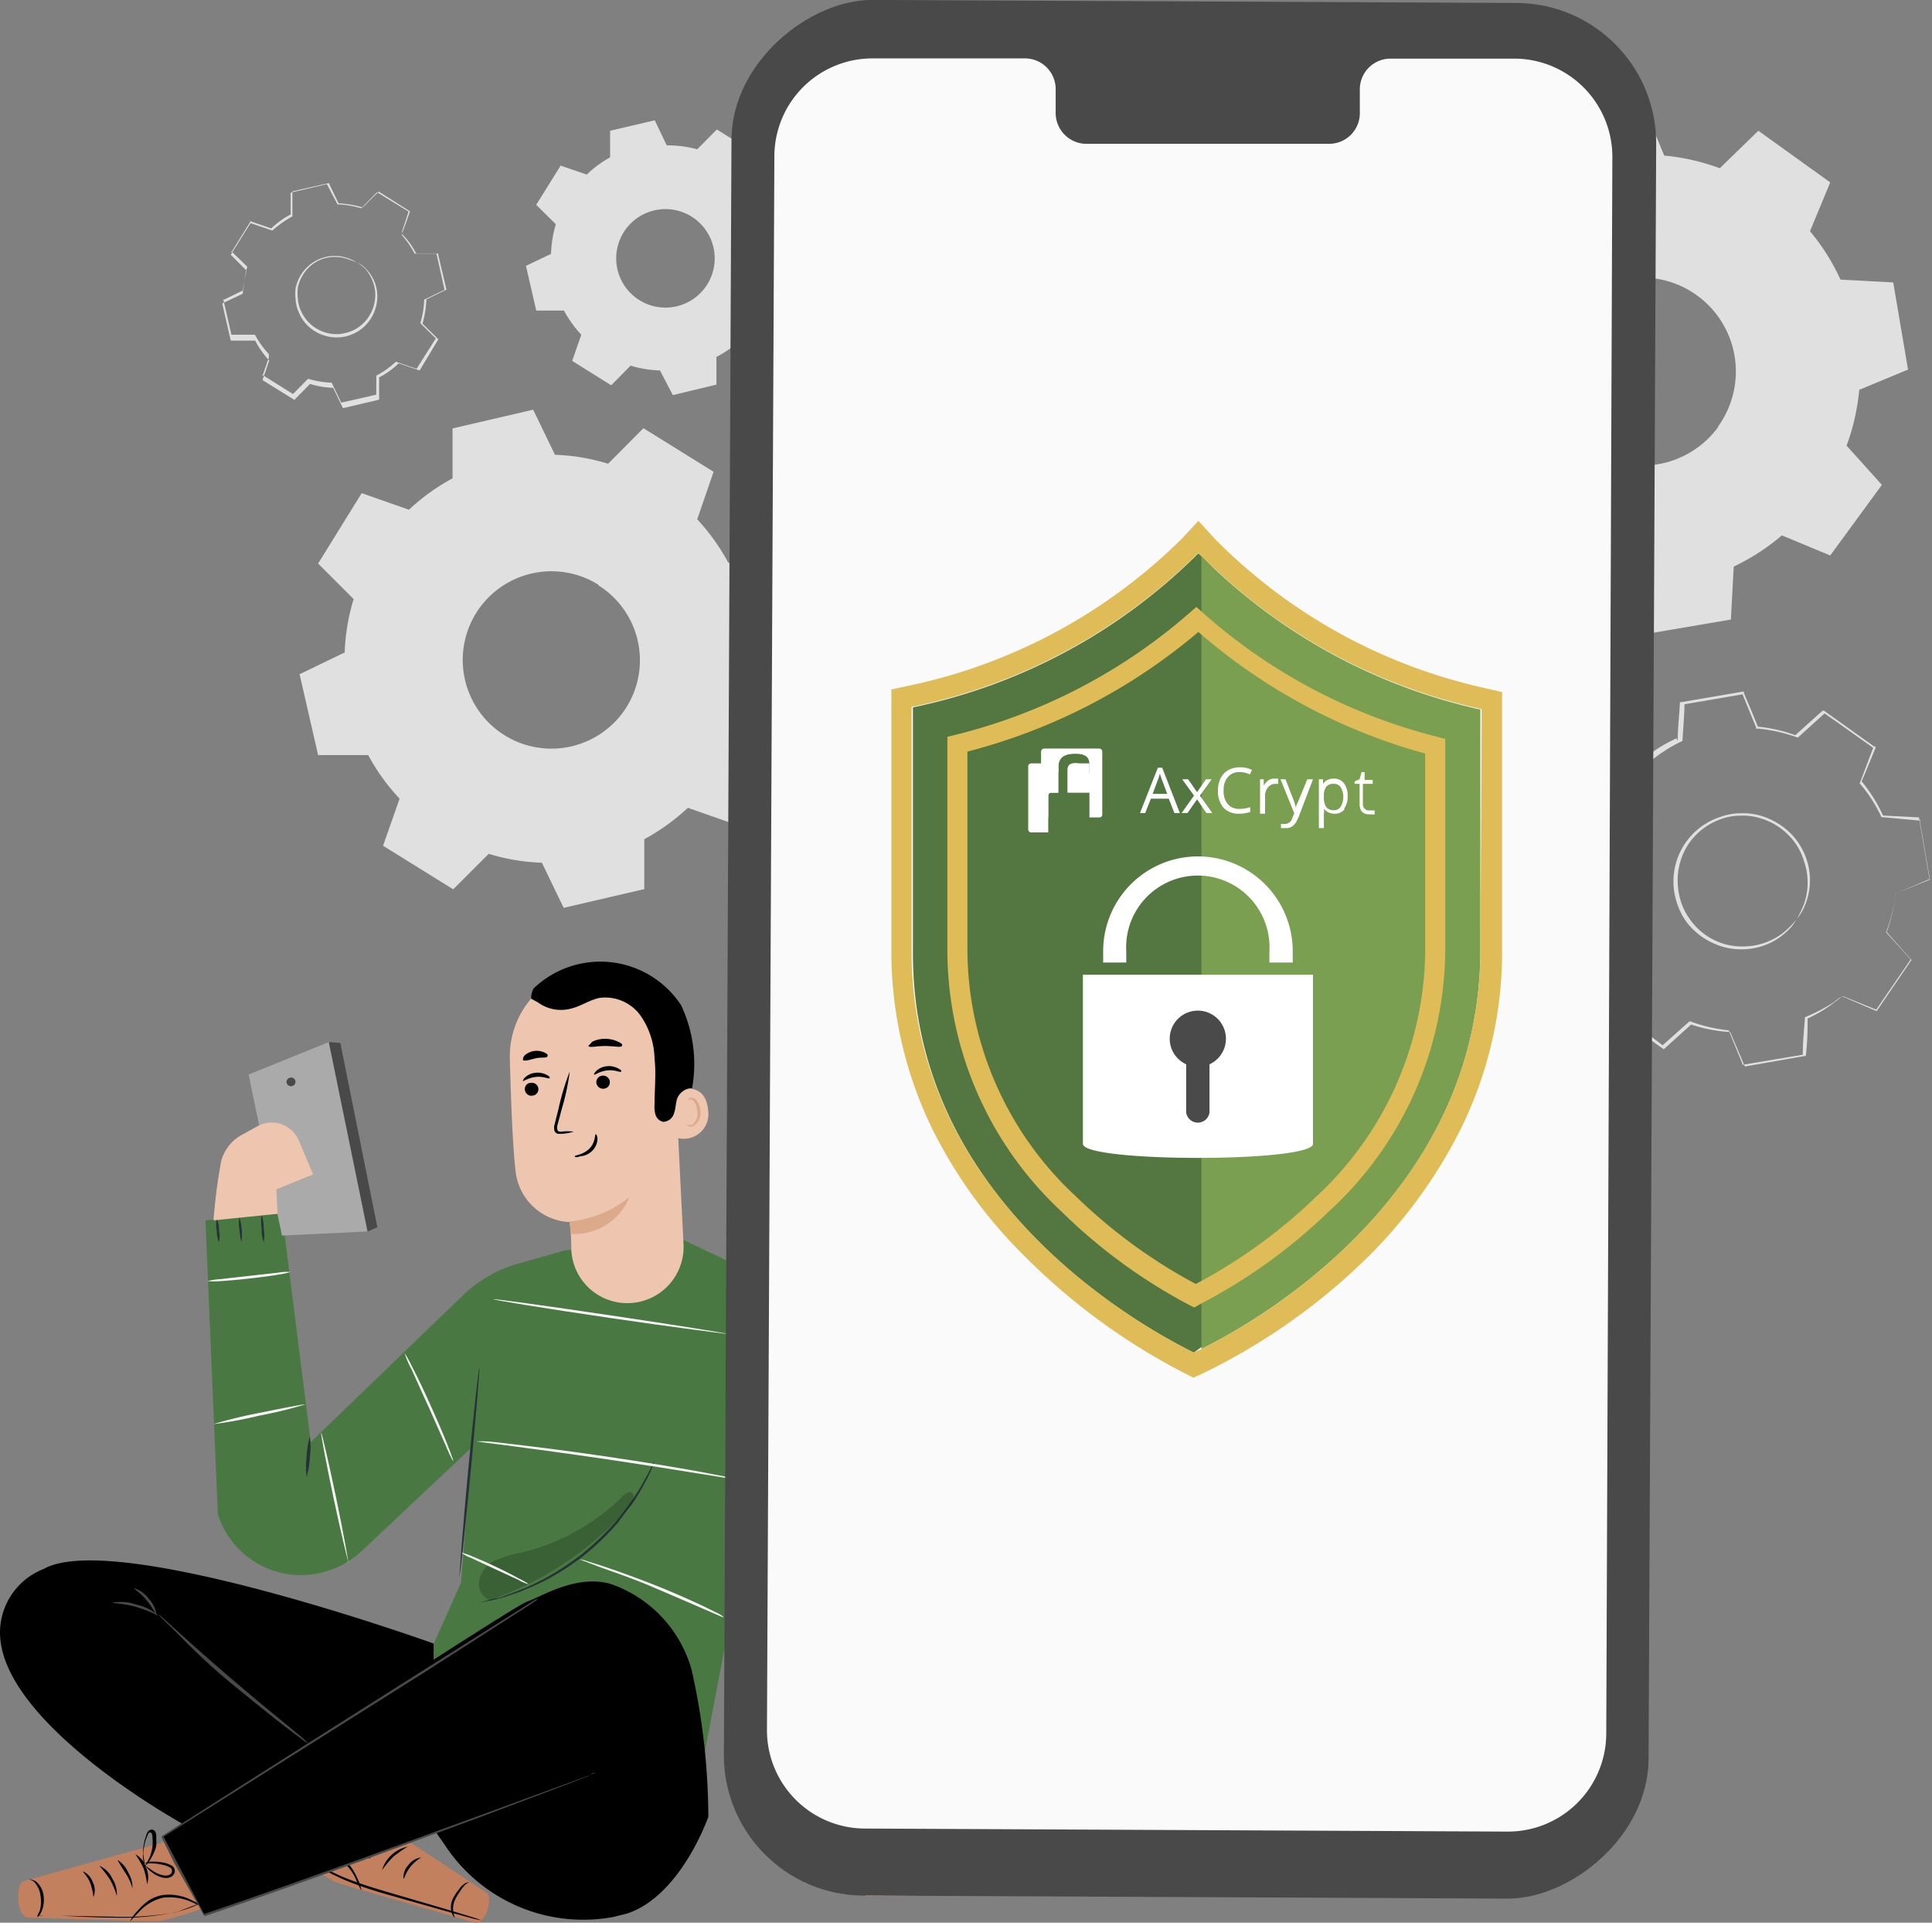 <svg xmlns="http://www.w3.org/2000/svg" viewBox="0 0 88.67 88.23"><rect x="0" y="0" width="88.67" height="88.23" fill="#808080" stroke="none"/><defs><style>.cls-1{fill:none;}.cls-2,.cls-3{fill:#e0e0e0;}.cls-18,.cls-3{fill-rule:evenodd;}.cls-4{fill:#eec6b0;}.cls-5{fill:#497842;}.cls-6{fill:#263238;}.cls-7{opacity:0.2;}.cls-8{fill:#fafafa;}.cls-9{fill:#aaa;}.cls-10{fill:#494949;}.cls-11{fill:#c2805f;}.cls-12{fill:#dda98b;}.cls-13{fill:#547640;}.cls-14{fill:#7a9f51;}.cls-15{fill:#dfbc58;}.cls-16{fill:#4a4a4a;}.cls-17,.cls-18{fill:#fff;}</style></defs><g id="Layer_2" data-name="Layer 2"><g id="Layer_5" data-name="Layer 5"><path class="cls-1" d="M84.52,45.73a7.4,7.4,0,0,1-1.57,1l-.09,1.71-2.81.48-.65-1.59a6.69,6.69,0,0,1-1.81-.41l-1.28,1.15L74,46.42l.66-1.59a6.48,6.48,0,0,1-1-1.57l-1.72-.09-.48-2.8,1.59-.66a7.18,7.18,0,0,1,.41-1.81l-1.15-1.27L74,34.31l1.58.65a6.76,6.76,0,0,1,1.57-1l.09-1.72L80,31.78l.65,1.59a6.78,6.78,0,0,1,1.81.41l1.28-1.15,2.32,1.64-.66,1.59a7.16,7.16,0,0,1,1,1.57l1.72.09.48,2.8L87,41a7.18,7.18,0,0,1-.41,1.81l1.15,1.27L86.1,46.39l-1.58-.66Zm-2.08-3.52a3,3,0,1,0-4.25.73A3,3,0,0,0,82.44,42.21Z"/><path class="cls-2" d="M82.44,42.21a2.19,2.19,0,0,1-.48.58,3,3,0,0,1-1.9.77,3,3,0,0,1-1.41-.27,3.15,3.15,0,0,1-1.26-1,2.94,2.94,0,0,1-.41-.81,3.11,3.11,0,0,1,2-4,2.76,2.76,0,0,1,.93-.16,2.9,2.9,0,0,1,.89.11,3.28,3.28,0,0,1,1.42.85,3.1,3.1,0,0,1,.72,1.24,3,3,0,0,1-.09,2,2.17,2.17,0,0,1-.39.65,4.37,4.37,0,0,0,.33-.67,3,3,0,0,0,0-2,2.81,2.81,0,0,0-.71-1.18,3,3,0,0,0-1.35-.79,2.68,2.68,0,0,0-.85-.1,2.61,2.61,0,0,0-.87.15,3,3,0,0,0-1.48,1.1A3,3,0,0,0,77,40.5a3.18,3.18,0,0,0,.15.88,2.71,2.71,0,0,0,.38.76,2.91,2.91,0,0,0,2.54,1.29,3,3,0,0,0,1.85-.69A5.1,5.1,0,0,0,82.44,42.21Z"/><path class="cls-2" d="M84.52,45.73l.1,0,.3.12,1.19.48h0L87.71,44v.05l-1.15-1.27,0,0v0A7.08,7.08,0,0,0,87,41v0h0l1.58-.67,0,.07c-.15-.88-.31-1.82-.48-2.8l.06.06L86.4,37.5h-.05l0,0a6.37,6.37,0,0,0-1-1.55l0,0,0,0L86,34.24l0,.1c-.73-.52-1.51-1.08-2.32-1.64h.1l-1.27,1.15,0,0h0a7.13,7.13,0,0,0-1.78-.41H80.6l0-.05-.65-1.59.09.05-2.8.48.07-.08c0,.55-.06,1.13-.09,1.72V34l0,0a6.9,6.9,0,0,0-1.55,1h-.14l0,0-.1,0-.2-.08-.4-.17-.79-.32.11,0c-.56.78-1.11,1.55-1.65,2.32v-.11l1.15,1.28,0,0,0,0a7,7,0,0,0-.4,1.79v.05l0,0-1.58.66,0-.09c.16,1,.32,1.89.47,2.8L72,43.09l1.71.1h0l0,0a6.68,6.68,0,0,0,1,1.55l0,0v0c-.23.55-.45,1.07-.66,1.59l0-.09L76.35,48h-.08l1.28-1.14,0,0h0a7.13,7.13,0,0,0,1.79.42h0v0l.65,1.59-.06,0,2.81-.47,0,0c0-.69.07-1.25.1-1.72h0A8.35,8.35,0,0,0,84.15,46l.27-.21.1-.06-.09.08a3.32,3.32,0,0,1-.27.21,6.28,6.28,0,0,1-1.2.72l0,0c0,.47,0,1-.08,1.71v0h0l-2.8.49h0v0l-.67-1.58,0,0A6.89,6.89,0,0,1,77.57,47h.06l-1.27,1.15,0,0,0,0L74,46.48l0,0,0-.06.66-1.59v.08a7.3,7.3,0,0,1-1-1.58l.07,0-1.72-.09h-.07v-.06c-.15-.92-.31-1.85-.48-2.81v-.06l.06,0L73,39.63l0,.07a7,7,0,0,1,.41-1.83l0,.09-1.15-1.28,0,0,0-.05,1.64-2.33,0,0,.07,0,.79.33.4.17.2.08.1,0,0,0h0l-.09,0h0a6.55,6.55,0,0,1,1.58-1L77,34c0-.59.07-1.17.1-1.72v-.06l.07,0,2.8-.48h.07l0,.07c.23.54.46,1.09.66,1.59l-.07-.06a7,7,0,0,1,1.83.42l-.09,0,1.28-1.15,0,0,.06,0,2.31,1.65.06,0,0,.06c-.23.55-.45,1.1-.66,1.59v-.08a7,7,0,0,1,1,1.59l-.06,0,1.72.09h0v.06c.17,1,.33,1.92.48,2.8v0l0,0L87,41l0-.05a7.14,7.14,0,0,1-.41,1.82v0c.41.46.79.9,1.14,1.28l0,0,0,0L86.13,46.4l0,0h0l-1.17-.5-.3-.13Z"/><path class="cls-3" d="M81.79,24.56A10,10,0,0,1,79.57,26l-.13,2.43-4,.68-.93-2.25A9.89,9.89,0,0,1,72,26.24l-1.81,1.62L66.9,25.54l.93-2.24a9.72,9.72,0,0,1-1.39-2.22L64,21l-.68-4,2.25-.93a9.59,9.59,0,0,1,.58-2.56l-1.63-1.8,2.32-3.29,2.25.93A10.08,10.08,0,0,1,71.32,8l.13-2.43,4-.68.93,2.25a9.91,9.91,0,0,1,2.55.58L80.7,6,84,8.37l-.93,2.24a9.76,9.76,0,0,1,1.4,2.22l2.42.13.68,4-2.24.93a10.08,10.08,0,0,1-.58,2.56l1.62,1.8L84,25.49l-2.24-.93Zm-2.93-5a4.31,4.31,0,1,0-6,1A4.32,4.32,0,0,0,78.86,19.59Z"/><path class="cls-3" d="M32,23.83a9.63,9.63,0,0,1,1.43,2h2.3l.85,3.71-2.07,1a9.36,9.36,0,0,1-.4,2.45l1.63,1.61-2,3.23-2.17-.76a9.73,9.73,0,0,1-2,1.44V40.8l-3.7.86-1-2.07a9.3,9.3,0,0,1-2.44-.41L20.8,40.81l-3.22-2,.76-2.16a9.33,9.33,0,0,1-1.44-2H14.6l-.85-3.71,2.07-1a9.45,9.45,0,0,1,.41-2.45L14.6,25.86l2-3.23,2.17.76a9.53,9.53,0,0,1,2-1.44V19.66l3.7-.86,1,2.07a9.3,9.3,0,0,1,2.44.41l1.62-1.63,3.22,2L32,23.83Zm-4.54,3a4.07,4.07,0,1,0,1.3,5.61A4.06,4.06,0,0,0,27.48,26.87Z"/><path class="cls-3" d="M34.25,8.26a5.1,5.1,0,0,1,.8,1.12h1.27l.47,2.05L35.65,12a5.31,5.31,0,0,1-.23,1.36l.9.89L35.21,16,34,15.59a5.05,5.05,0,0,1-1.12.79v1.27l-2,.48L30.29,17a5.22,5.22,0,0,1-1.35-.22l-.89.9-1.79-1.12.42-1.2a5.39,5.39,0,0,1-.8-1.11H24.61l-.47-2.05,1.15-.55a5.29,5.29,0,0,1,.22-1.36l-.9-.89L25.73,7.6l1.2.41A5.09,5.09,0,0,1,28,7.22V6l2.05-.48.55,1.15A5.23,5.23,0,0,1,32,6.85l.9-.91,1.78,1.12-.42,1.2ZM31.74,9.94a2.26,2.26,0,1,0,.72,3.11A2.26,2.26,0,0,0,31.74,9.94Z"/><path class="cls-1" d="M18.45,10.69a4,4,0,0,1,.64.9h1l.39,1.66-.93.45a4.15,4.15,0,0,1-.18,1.1l.73.72L19.22,17l-1-.34a4.33,4.33,0,0,1-.9.64v1l-1.66.38-.45-.92a4.61,4.61,0,0,1-1.1-.19l-.72.73L12,17.4l.34-1a4.4,4.4,0,0,1-.64-.91h-1l-.38-1.66.92-.45a4.61,4.61,0,0,1,.19-1.1l-.73-.72.9-1.45,1,.34a4,4,0,0,1,.91-.64v-1l1.66-.39.45.93a4.15,4.15,0,0,1,1.1.18l.72-.73,1.45.91-.34,1Zm-2,1.36A1.83,1.83,0,1,0,17,14.57,1.82,1.82,0,0,0,16.42,12.05Z"/><path class="cls-2" d="M16.42,12.05l.1.06a1.32,1.32,0,0,1,.26.21,1.81,1.81,0,0,1,.53,1.11,1.91,1.91,0,0,1-.7,1.65,2,2,0,0,1-.47.27,1.7,1.7,0,0,1-.55.13,1.94,1.94,0,0,1-1.14-.28,1.82,1.82,0,0,1-.75-.9,1.57,1.57,0,0,1-.13-.55,1.91,1.91,0,0,1,0-.54,1.86,1.86,0,0,1,.46-.88,1.82,1.82,0,0,1,.72-.48,1.8,1.8,0,0,1,1.22,0,1.58,1.58,0,0,1,.31.14l.1.07s-.14-.08-.42-.17a1.8,1.8,0,0,0-1.18,0,1.75,1.75,0,0,0-.68.46,1.87,1.87,0,0,0-.43.84,2.12,2.12,0,0,0,0,.51,1.52,1.52,0,0,0,.12.51,1.77,1.77,0,0,0,.71.85,1.8,1.8,0,0,0,1.07.27,2.31,2.31,0,0,0,.52-.12,1.76,1.76,0,0,0,1-1,1.83,1.83,0,0,0,.13-.81,1.88,1.88,0,0,0-.48-1.09C16.55,12.14,16.41,12.06,16.42,12.05Z"/><path class="cls-2" d="M18.45,10.69a.15.15,0,0,1,0-.06l.06-.19.24-.73v0l-1.45-.89h0l-.72.74h0a4.14,4.14,0,0,0-1.09-.18h0v0L15,8.45l0,0-1.66.39,0,0v1l0,0a4,4,0,0,0-.89.64l0,0h0l-1-.34.06,0-.9,1.45v-.07l.74.72,0,0v0a4.14,4.14,0,0,0-.18,1.08v0l0,0-.93.45,0-.07.38,1.66,0,0H11.7l0,0a4.33,4.33,0,0,0,.64.89h0s0-.06,0,.06h0v.05l0,.06-.05.12-.08.24-.17.49,0-.07,1.45.91h-.07l.72-.73,0,0h0a4.07,4.07,0,0,0,1.08.18h0v0l.45.93-.06,0,1.66-.38,0,.05V17.24h0a4.44,4.44,0,0,0,.9-.64l0,0h0l1,.34-.06,0,.91-1.44v.05l-.73-.72,0,0v0a4.28,4.28,0,0,0,.18-1.08v0h0l.93-.45,0,0c-.14-.64-.26-1.19-.37-1.66l0,0h-1a4.68,4.68,0,0,0-.46-.7l-.13-.16,0-.05.05.05.14.15a3.73,3.73,0,0,1,.47.7h0l1,0h0v0l.39,1.66v0h0l-.92.45,0,0a4.58,4.58,0,0,1-.18,1.11v0l.73.72,0,0,0,0L19.26,17l0,0h0l-1-.34h.05a3.79,3.79,0,0,1-.91.66l0-.05v1.07h0l-1.66.39h0l0,0-.45-.93.05,0a4.22,4.22,0,0,1-1.11-.18l0,0-.72.73,0,0,0,0-1.45-.9,0,0,0-.05.17-.48.08-.25.05-.12,0-.06v0h0c0,.12,0,0,0,.06h0a4.29,4.29,0,0,1-.65-.92l.05,0H10.59v0l-.38-1.66v-.05l0,0,.93-.44,0,.05a4.3,4.3,0,0,1,.18-1.11l0,0-.73-.73,0,0,0,0,.91-1.45,0,0h0l1,.34h0a5,5,0,0,1,.92-.65l0,0V8.78h0l1.67-.38h0v0l.45.93,0,0a4.76,4.76,0,0,1,1.11.19h0l.73-.73h0l1.44.91h0l-.26.72-.07.19Z"/><path class="cls-4" d="M39.1,84.52,39.74,87l7.17-.06s-1-.74-4.58-.69L42,84.52Z"/><path class="cls-5" d="M31.3,56.87l-5.38.51L23.74,58a6,6,0,0,0-2.48,1.43l-7,6.75L12.94,55.68,9.43,56,10,69.49a4,4,0,0,0,3.83,2.79,4.12,4.12,0,0,0,2.83-1.16l5-4.71-.5,6.21-1.72,3.86,12.29,7S33.2,76.28,34,71.34c.63-4,1-12.72,1-12.72Z"/><path class="cls-5" d="M34.6,58.5s2.72,1,3.37,3.14c.59,1.88,2.53,12.5,2.53,12.5l1.93,11.24-4,.15L33.74,66.38Z"/><path class="cls-6" d="M21.08,72.35s.15-2.16.4-4.81.49-4.79.52-4.79-.15,2.16-.4,4.81S21.11,72.35,21.08,72.35Z"/><path class="cls-6" d="M30,67.07a.55.55,0,0,1,0,.1l-.12.3a3.61,3.61,0,0,1-.22.45c-.09.17-.19.37-.32.58l-.2.33c-.08.11-.16.23-.25.34s-.36.48-.56.74a12,12,0,0,1-1.53,1.47A12.23,12.23,0,0,1,25,72.54c-.3.14-.57.28-.85.38a3.2,3.2,0,0,1-.39.16l-.36.12a6.14,6.14,0,0,1-.64.19,4.75,4.75,0,0,1-.49.1l-.32.06h-.11s0,0,.11,0l.31-.08.48-.13c.19,0,.4-.11.63-.19l.36-.13.39-.16c.27-.11.54-.25.83-.4a12.86,12.86,0,0,0,1.76-1.15,13.28,13.28,0,0,0,1.52-1.45c.2-.25.4-.48.57-.72s.17-.23.24-.34l.21-.32a6.2,6.2,0,0,0,.33-.57c.1-.17.18-.32.24-.44l.14-.29Q30,67.07,30,67.07Z"/><g class="cls-7"><path d="M22.51,73.44a.82.82,0,0,1-.5-1,1.38,1.38,0,0,1,.8-.87A6.05,6.05,0,0,1,24,71.23a9.85,9.85,0,0,0,4.57-2.56c.12-.12.28-.25.43-.17s.07.4-.07.57a14.86,14.86,0,0,1-6.53,4.38"/></g><path class="cls-6" d="M34.78,70.91a.74.74,0,0,1-.08-.23c-.05-.15-.11-.37-.18-.63-.15-.54-.33-1.29-.52-2.12s-.34-1.58-.44-2.13c-.05-.27-.08-.49-.11-.65a.87.87,0,0,1,0-.24,1,1,0,0,1,.07.23l.14.65.47,2.12c.19.81.36,1.55.49,2.12l.14.64A1,1,0,0,1,34.78,70.91Z"/><path class="cls-6" d="M10.05,57a1.3,1.3,0,0,1-.1-.53,1.25,1.25,0,0,1,0-.54,1.2,1.2,0,0,1,.1.53A1.28,1.28,0,0,1,10.05,57Z"/><path class="cls-6" d="M11.08,57s-.07-.25-.09-.57a1.42,1.42,0,0,1,0-.57A2.75,2.75,0,0,1,11.08,57Z"/><path class="cls-6" d="M12.1,57a1.65,1.65,0,0,1-.09-.63,1.84,1.84,0,0,1,0-.63,1.91,1.91,0,0,1,.09.63A1.81,1.81,0,0,1,12.1,57Z"/><path class="cls-6" d="M14.07,67.78a4.14,4.14,0,0,1,0-.93,3.89,3.89,0,0,1,.15-.92,3.29,3.29,0,0,1,0,.93A3.6,3.6,0,0,1,14.07,67.78Z"/><path class="cls-6" d="M39.05,84.36s.11.25.16.56a1.44,1.44,0,0,1,0,.59,1.58,1.58,0,0,1-.15-.57A1.51,1.51,0,0,1,39.05,84.36Z"/><path class="cls-6" d="M40.38,84.36a1.21,1.21,0,0,1,.15.51,1.47,1.47,0,0,1,0,.53s-.1-.23-.15-.51A1.24,1.24,0,0,1,40.38,84.36Z"/><path class="cls-6" d="M41.64,84.23a1.81,1.81,0,0,1,.14.58,2.05,2.05,0,0,1,.06.59,1.5,1.5,0,0,1-.18-.57A1.46,1.46,0,0,1,41.64,84.23Z"/><path class="cls-6" d="M36.78,59.81s-.28,0-.72.1a3.29,3.29,0,0,0-1.54.76,3.34,3.34,0,0,0-1,1.42c-.15.42-.18.7-.2.7a.76.76,0,0,1,0-.2,2.49,2.49,0,0,1,.11-.53,3.28,3.28,0,0,1,1-1.48,3.12,3.12,0,0,1,1.6-.75,2.29,2.29,0,0,1,.54,0C36.71,59.79,36.78,59.8,36.78,59.81Z"/><path class="cls-8" d="M38.44,64.38a5,5,0,0,1-.67.28c-.42.16-1,.37-1.66.57s-1.25.37-1.69.48a3.21,3.21,0,0,1-.71.14,7,7,0,0,1,.69-.22l1.67-.51,1.67-.54A3.63,3.63,0,0,1,38.44,64.38Z"/><path class="cls-8" d="M40.15,72.12a3.38,3.38,0,0,1-.69.19l-1.7.38-1.7.34a6.18,6.18,0,0,1-.72.11A3.64,3.64,0,0,1,36,73l1.7-.38,1.7-.34A6.23,6.23,0,0,1,40.15,72.12Z"/><path class="cls-8" d="M42.1,81.81a3.46,3.46,0,0,1-.67,0l-1.61.06-1.6.12a6.13,6.13,0,0,1-.67,0,3,3,0,0,1,.66-.13c.41-.06,1-.12,1.61-.15s1.2,0,1.61,0A4.87,4.87,0,0,1,42.1,81.81Z"/><path class="cls-8" d="M24.27,72.7a1.67,1.67,0,0,1-.47-.2L22.71,72l-1.09-.51a1.57,1.57,0,0,1-.44-.24,2.78,2.78,0,0,1,.47.16c.29.12.69.29,1.11.49s.81.4,1.08.55A2.75,2.75,0,0,1,24.27,72.7Z"/><path class="cls-8" d="M33.22,74.22a1.16,1.16,0,0,1-.26-.1l-.7-.3c-.59-.26-1.41-.61-2.32-1s-1.75-.67-2.36-.89l-.71-.27-.26-.1a.91.91,0,0,1,.27.06l.73.23c.61.2,1.45.5,2.37.86s1.73.73,2.31,1l.69.34A1,1,0,0,1,33.22,74.22Z"/><path class="cls-8" d="M33.92,67.9h-.13l-.35-.06-1.31-.21c-1.1-.18-2.62-.42-4.31-.67s-3.21-.45-4.32-.6l-1.31-.17-.35-.05q-.12,0-.12,0h.12l.36,0c.31,0,.76.07,1.31.13,1.11.13,2.64.32,4.33.57s3.21.5,4.3.7l1.3.25.36.07C33.88,67.88,33.92,67.89,33.92,67.9Z"/><path class="cls-8" d="M33.41,61.22S31,60.92,28,60.48s-5.37-.83-5.36-.86,2.41.3,5.37.74S33.42,61.19,33.41,61.22Z"/><path class="cls-8" d="M20.8,67.06a6.71,6.71,0,0,1-.34-.72l-.78-1.76c-.31-.67-.58-1.28-.8-1.76a3.8,3.8,0,0,1-.31-.73l.11.18c.07.12.16.3.27.52.23.44.52,1.05.83,1.74s.58,1.32.76,1.78c.09.23.16.41.2.54A.56.56,0,0,1,20.8,67.06Z"/><path class="cls-8" d="M16,71.75s-.34-1.34-.69-3-.6-3-.57-3,.34,1.33.69,3S16,71.74,16,71.75Z"/><path class="cls-8" d="M14,64.45a20.1,20.1,0,0,1-2.09.51,18.76,18.76,0,0,1-2.11.39,20.94,20.94,0,0,1,2.09-.51C13.08,64.6,14,64.42,14,64.45Z"/><path class="cls-8" d="M13.33,58.37a3.54,3.54,0,0,1-.55.12c-.34.06-.81.12-1.34.18s-1,.1-1.34.12a3.61,3.61,0,0,1-.57,0,2.52,2.52,0,0,1,.56-.09l1.34-.15,1.34-.15A2.35,2.35,0,0,1,13.33,58.37Z"/><path class="cls-9" d="M15.14,47.8c.06.12,1.73,8.71,1.73,8.71l-3.93.19-1.53-7.39Z"/><polygon class="cls-10" points="16.87 56.51 17.32 56.32 15.62 47.86 15.09 47.82 16.87 56.51"/><path class="cls-10" d="M13.56,49.68a.21.21,0,0,1-.41,0,.21.21,0,0,1,.18-.23A.2.2,0,0,1,13.56,49.68Z"/><path class="cls-4" d="M12.74,55.7l-.06-1.12,1.69-.69-.66-1.56a1.35,1.35,0,0,0-1.89-.65l-.67.37a1.94,1.94,0,0,0-1,1.24A24.77,24.77,0,0,0,9.8,56"/><path class="cls-11" d="M8.24,84.34s-6.92,1.91-7.2,2S.69,88,1.34,88c.31,0,5.32.19,6,.15a15.21,15.21,0,0,0,2.54-.8Z"/><path d="M5.36,87s-.09-.36-.31-.75a5.63,5.63,0,0,0-.49-.63,1.16,1.16,0,0,1,.59.58A1.3,1.3,0,0,1,5.36,87Z"/><path d="M6.08,86.65S6,86.33,5.79,86s-.4-.62-.38-.64a1.29,1.29,0,0,1,.48.58A1.3,1.3,0,0,1,6.08,86.65Z"/><path d="M6.75,86.47a3.44,3.44,0,0,0-.16-.73,4,4,0,0,0-.38-.65,1,1,0,0,1,.49.6A1.07,1.07,0,0,1,6.75,86.47Z"/><path d="M6.63,85.57a1.27,1.27,0,0,1-.07-.51,2.52,2.52,0,0,1,.07-.57,2.33,2.33,0,0,1,.1-.32A.41.41,0,0,1,6.84,84a.2.2,0,0,1,.24,0,.31.31,0,0,1,.09.19,1.09,1.09,0,0,1,0,.18,1.76,1.76,0,0,1,0,.34,2,2,0,0,1-.22.53,1.4,1.4,0,0,1-.31.42s.1-.17.24-.46A2,2,0,0,0,7,84.71a1.65,1.65,0,0,0,0-.32c0-.1,0-.24-.07-.29a.08.08,0,0,0-.09,0,.27.27,0,0,0-.07.13,1.82,1.82,0,0,0-.11.3,3.19,3.19,0,0,0-.09.54C6.62,85.38,6.65,85.57,6.63,85.57Z"/><path d="M6.64,85.5a1,1,0,0,1,.45-.07,2.33,2.33,0,0,1,.49.06,1.24,1.24,0,0,1,.28.11.29.29,0,0,1,.16.31.35.35,0,0,1-.25.25.65.65,0,0,1-.31,0A1.35,1.35,0,0,1,7,85.94a1.27,1.27,0,0,1-.32-.32s.14.1.36.25a1.3,1.3,0,0,0,.43.18.46.46,0,0,0,.26,0,.22.22,0,0,0,.16-.16.18.18,0,0,0-.1-.2,1.45,1.45,0,0,0-.25-.1,3.08,3.08,0,0,0-.47-.08C6.81,85.49,6.64,85.52,6.64,85.5Z"/><path d="M4.29,87.05a3.09,3.09,0,0,0-.14-.62c-.12-.33-.36-.52-.33-.55a.84.84,0,0,1,.44.5A.8.8,0,0,1,4.29,87.05Z"/><path d="M9.12,87.37l-.27.13a6.72,6.72,0,0,1-.77.24A11.35,11.35,0,0,1,5.44,88c-1,0-2-.06-2.65-.09l-.8,0-.3,0a1,1,0,0,1,.3,0h.8l2.65.05a12.87,12.87,0,0,0,2.63-.21C8.73,87.52,9.11,87.35,9.12,87.37Z"/><path d="M9.33,87.53s-.2-.1-.52-.24a2.48,2.48,0,0,0-1.31-.21,2.09,2.09,0,0,0-1.13.67c-.25.25-.39.42-.4.41a1.77,1.77,0,0,1,.34-.47,2.68,2.68,0,0,1,.45-.43,1.67,1.67,0,0,1,.72-.3,2.29,2.29,0,0,1,1.36.26A2,2,0,0,1,9.33,87.53Z"/><path class="cls-11" d="M15.59,82.42s6.55,4.29,6.78,4.47-.05,1.54-.66,1.32c-.29-.11-5.79-1.64-6.38-1.87a15.38,15.38,0,0,1-2.18-1.52Z"/><path d="M17.53,85.82a1.57,1.57,0,0,1,1.18-1.08,7.43,7.43,0,0,0-.66.46A6,6,0,0,0,17.53,85.82Z"/><path d="M16.94,85.29a1.37,1.37,0,0,1,.4-.65,1.25,1.25,0,0,1,.64-.41s-.27.2-.55.49S17,85.3,16.94,85.29Z"/><path d="M16.35,84.91a1.08,1.08,0,0,1,.29-.72,1,1,0,0,1,.65-.43,4.36,4.36,0,0,0-.56.5A6.83,6.83,0,0,0,16.35,84.91Z"/><path d="M16.74,84.09s.08-.18.15-.49a2.57,2.57,0,0,0,.08-.54c0-.1,0-.21,0-.32a.26.26,0,0,0,0-.14s-.05,0-.09,0-.12.15-.15.26a1.08,1.08,0,0,0-.07.31,2.32,2.32,0,0,0,0,.54,4.27,4.27,0,0,1,.09.51,1.6,1.6,0,0,1-.17-.49,2,2,0,0,1,0-.57,1.06,1.06,0,0,1,.06-.34l.06-.17a.29.29,0,0,1,.15-.16.19.19,0,0,1,.23.06.39.39,0,0,1,.05.2,1.93,1.93,0,0,1,0,.34,2.08,2.08,0,0,1-.1.55A1.21,1.21,0,0,1,16.74,84.09Z"/><path d="M16.76,84s-.17-.06-.43-.12a2.76,2.76,0,0,0-.47-.07,1.23,1.23,0,0,0-.27,0c-.08,0-.15.07-.15.15a.23.23,0,0,0,.11.21.49.49,0,0,0,.24.08,1.34,1.34,0,0,0,.46,0,2.31,2.31,0,0,1,.43-.13,1.64,1.64,0,0,1-.9.28.69.69,0,0,1-.3-.09.38.38,0,0,1-.16-.32.3.3,0,0,1,.25-.25,1,1,0,0,1,.3,0,2.05,2.05,0,0,1,.48.09A1.19,1.19,0,0,1,16.76,84Z"/><path d="M20.88,88s-.11-.07-.16-.26a.91.91,0,0,1,.12-.71,2,2,0,0,1,.22-.32.86.86,0,0,1,.22-.24.37.37,0,0,1,.21-.09c.05,0,.08,0,.08,0s-.12,0-.24.13a1.83,1.83,0,0,0-.19.24c-.06.1-.14.2-.2.32a1,1,0,0,0-.14.64A1.29,1.29,0,0,0,20.88,88Z"/><path d="M18.52,86.21a.81.81,0,0,1,.23-.63.82.82,0,0,1,.58-.34s-.26.14-.49.42S18.56,86.22,18.52,86.21Z"/><path d="M13.82,85.05a1.19,1.19,0,0,1,.29.2c.19.12.46.3.81.49a9.87,9.87,0,0,0,1.28.57c.5.19,1.06.36,1.64.53l3,.88.91.28a2.1,2.1,0,0,1,.33.12l-.34-.07-.92-.25-3-.85c-.59-.17-1.15-.35-1.65-.54a9.7,9.7,0,0,1-1.28-.6,5.86,5.86,0,0,1-.79-.53A3.18,3.18,0,0,1,13.82,85.05Z"/><path d="M13.58,85.14a1.63,1.63,0,0,1,.56-.15,2.24,2.24,0,0,1,1.37.17,1.62,1.62,0,0,1,.59.5,3.2,3.2,0,0,1,.31.55,2.22,2.22,0,0,1,.18.54,3.06,3.06,0,0,1-.25-.5,2.09,2.09,0,0,0-.88-1,2.47,2.47,0,0,0-1.31-.19C13.8,85.11,13.59,85.15,13.58,85.14Z"/><path class="cls-4" d="M30.94,48.44l.43,8.65a2.58,2.58,0,0,1-2.58,2.71h0a2.57,2.57,0,0,1-2.57-2.46c0-.65-.06-1.19-.07-1.26a2.62,2.62,0,0,1-2.48-2.27c-.13-1.05-.22-3.23-.27-5.21A4.07,4.07,0,0,1,27,44.43l.21,0C29.51,44.29,30.88,46.16,30.94,48.44Z"/><path class="cls-12" d="M26.14,56.05a5.09,5.09,0,0,0,2.75-1.12,2.71,2.71,0,0,1-2.69,1.69Z"/><path d="M24.09,50a.3.3,0,0,0,.33.28.3.3,0,0,0,.29-.31.3.3,0,0,0-.33-.28A.28.28,0,0,0,24.09,50Z"/><path d="M24,49.62s.26-.16.59-.2.6.1.63.06,0-.09-.14-.16a.87.87,0,0,0-.51-.09.79.79,0,0,0-.47.21C24,49.53,24,49.6,24,49.62Z"/><path d="M27.37,49.68a.31.31,0,0,0,.33.28.3.3,0,0,0,.29-.32.31.31,0,0,0-.33-.28A.3.3,0,0,0,27.37,49.68Z"/><path d="M27.27,49.32c.05,0,.26-.16.6-.2s.59.1.63.06,0-.09-.15-.16a.85.85,0,0,0-.51-.09.82.82,0,0,0-.47.21C27.28,49.23,27.25,49.3,27.27,49.32Z"/><path d="M26.33,51.93a2.32,2.32,0,0,0-.55,0c-.09,0-.17,0-.19-.06a.42.42,0,0,1,0-.26c.06-.22.12-.44.18-.68a10.83,10.83,0,0,0,.38-1.76,11.14,11.14,0,0,0-.52,1.73c-.06.24-.12.46-.17.68a.49.49,0,0,0,0,.34.23.23,0,0,0,.16.11h.14A2.2,2.2,0,0,0,26.33,51.93Z"/><path d="M27.34,52.05c-.05,0,0,.37-.29.66s-.68.3-.67.35.09.06.25,0a.87.87,0,0,0,.56-.26.79.79,0,0,0,.23-.55C27.42,52.14,27.37,52.05,27.34,52.05Z"/><path d="M27,48c.05.09.37,0,.77,0s.73.08.77,0,0-.12-.18-.2a1.36,1.36,0,0,0-.59-.13,1.28,1.28,0,0,0-.58.13C27.09,47.9,27,48,27,48Z"/><path d="M24,48.64c.06.07.29,0,.56-.07s.52,0,.56-.09,0-.11-.13-.18a.84.84,0,0,0-.91.13C24,48.52,24,48.6,24,48.64Z"/><path class="cls-4" d="M30.94,50.07s1.44-.6,1.56.89a1.13,1.13,0,0,1-1.41,1.26S30.94,50.07,30.94,50.07Z"/><path class="cls-12" d="M31.5,51.62s0,0,.07,0a.35.35,0,0,0,.2,0A.64.64,0,0,0,32,51a.84.84,0,0,0-.1-.37.26.26,0,0,0-.21-.18.13.13,0,0,0-.15.08s0,.07,0,.07,0,0,0-.08a.24.24,0,0,1,.05-.1.24.24,0,0,1,.14-.05.37.37,0,0,1,.29.21.94.94,0,0,1,.13.41.7.7,0,0,1-.33.68.26.26,0,0,1-.24,0A.13.13,0,0,1,31.5,51.62Z"/><path d="M31.76,49.93a.77.77,0,0,0-.67.45c-.08.22-.07.46-.15.69a.54.54,0,0,1-.5.41.48.48,0,0,1-.35-.31,1.29,1.29,0,0,1-.05-.48c0-.7.08-1.41,0-2.11a3.6,3.6,0,0,0-.66-2,2,2,0,0,0-1.85-.79c-.46.09-.86.38-1.31.49A1.79,1.79,0,0,1,24.69,46l-.31-.17a.89.89,0,0,1,.11-.47,4.43,4.43,0,0,1,6.77.77,6.32,6.32,0,0,1,.5,3.83"/><path d="M7.45,84.26S23.52,73.72,24.18,73.5s2.24-1.26,3.83-.82a5.83,5.83,0,0,1,3.73,3.94,31.07,31.07,0,0,1,.77,6.75S31.25,87,28.78,87.81l-.64.16a7.6,7.6,0,0,1-7.76-3.36L20,84.07S9.51,87.93,9.35,87.87Z"/><path d="M2,72a3.14,3.14,0,0,0-2,2.91c0,4.22,8.53,8.87,8.53,8.87L19.9,76.21v-.79S5.26,70.15,2,72Z"/><path class="cls-10" d="M27.33,81.35l-.09,0L27,81.5l-1,.39-3.79,1.43-5.69,2.1c-2.16.78-4.56,1.64-7.12,2.51h0l0,0Q8.69,86.74,8,85.5L7.4,84.28l0,0,0,0c4.82-3.07,9.14-5.81,12.26-7.78l3.68-2.32,1-.63.26-.16.09,0-.09.06-.25.17-1,.64-3.66,2.35L7.48,84.3l0-.07.64,1.22,1.26,2.4-.07,0c2.55-.86,4.95-1.72,7.11-2.5l5.71-2.08,3.79-1.39,1-.37.27-.1Z"/><path class="cls-10" d="M14.14,80a1.34,1.34,0,0,1-.3-.2l-.77-.58c-.66-.51-1.54-1.22-2.49-2S8.78,75.61,8.19,75l-.7-.68a3.22,3.22,0,0,1-.24-.26,1.63,1.63,0,0,1,.27.23l.72.65c.61.55,1.46,1.31,2.41,2.12s1.83,1.54,2.47,2.06l.75.62A3.18,3.18,0,0,1,14.14,80Z"/><path class="cls-10" d="M5.18,73.54a2.21,2.21,0,0,1,1.1.1,2.23,2.23,0,0,1,1,.51s-.43-.23-1-.4S5.18,73.58,5.18,73.54Z"/><path class="cls-10" d="M6.16,72.88a1.34,1.34,0,0,1,.68.5,1.35,1.35,0,0,1,.35.77s-.16-.34-.44-.69S6.14,72.91,6.16,72.88Z"/><path d="M1.35,86.24s.13,0,.29.09A1,1,0,0,1,2,87a1.35,1.35,0,0,1-.1.73c-.08.17-.17.25-.18.24s0-.1.1-.27A1.58,1.58,0,0,0,1.86,87a1.15,1.15,0,0,0-.27-.62C1.47,86.26,1.35,86.26,1.35,86.24Z"/><rect class="cls-10" x="11.12" y="22.34" width="86.99" height="42.44" rx="6.44" transform="translate(10.8 97.97) rotate(-89.73)"/><path class="cls-8" d="M69.54,2.69l-5.74,0a1.41,1.41,0,0,0-1.39,1.45v1A1.41,1.41,0,0,1,61,6.6l-11.17,0a1.42,1.42,0,0,1-1.38-1.46v-1a1.41,1.41,0,0,0-1.38-1.46h-2l-5,0a4.5,4.5,0,0,0-4.53,4.49L35.2,79.38a4.51,4.51,0,0,0,4.49,4.53l29.5.14a4.51,4.51,0,0,0,4.53-4.49L74,7.22A4.51,4.51,0,0,0,69.54,2.69Z"/><path class="cls-13" d="M55,25.39l0,0a26,26,0,0,1-13.1,7.07c0,.35,0,2.27,0,11.14C41.79,55.41,53,61.18,54.79,62.07,65.59,54.5,61.55,31.34,55,25.39Z"/><path class="cls-14" d="M55.14,25.52V61.9c2.52-1.24,12.75-7,12.8-18.21,0-8.86,0-10.79,0-11.13A26,26,0,0,1,55.14,25.52Z"/><path class="cls-15" d="M68.21,31.59a25,25,0,0,1-12.46-6.87l0,0L55,23.9l-.73.79a25.1,25.1,0,0,1-12.58,6.78l-.78.17v.8c0,.24,0,1.24,0,4.79l0,6.34a18.58,18.58,0,0,0,1.86,8.2,21.82,21.82,0,0,0,4.24,5.86A29.1,29.1,0,0,0,54.34,63l.43.22.44-.2a28.54,28.54,0,0,0,7.47-5.24A22.3,22.3,0,0,0,67,51.89a18.34,18.34,0,0,0,1.94-8.19c0-9,0-10.79,0-11.14v-.8Zm-.27,12.1c-.06,11.83-11.46,17.6-13.15,18.38-1.75-.89-13-6.66-12.95-18.49,0-8.87,0-10.79,0-11.14A26,26,0,0,0,55,25.37l0,0a26,26,0,0,0,13,7.17C68,32.9,68,34.83,67.94,43.69Z"/><path class="cls-15" d="M54.81,60l-.2-.1a25.09,25.09,0,0,1-5.9-4.31A16.4,16.4,0,0,1,43.48,43.6l0-9.79.33-.08a25.66,25.66,0,0,0,10.8-5.62l.3-.26.32.29A25.57,25.57,0,0,0,66,33.82l.33.09,0,9.79a16.38,16.38,0,0,1-5.35,11.9,25,25,0,0,1-5.76,4.17ZM44.4,34.49l0,9.12a15.5,15.5,0,0,0,5,11.31,24.27,24.27,0,0,0,5.48,4,24.12,24.12,0,0,0,5.52-4A15.55,15.55,0,0,0,65.41,43.7l0-9.12A26.53,26.53,0,0,1,55,29,26.69,26.69,0,0,1,44.4,34.49Z"/><rect class="cls-16" x="52.39" y="45.8" width="4.99" height="6.26"/><path class="cls-17" d="M49.7,44.73v7.76c0,.86,10.56.86,10.56,0V44.73Zm5.81,4.12v2.2a.54.54,0,0,1-1.07,0V48.84a1.29,1.29,0,1,1,1.07,0Z"/><path class="cls-17" d="M59.33,44.17H58.26v-.52a3.29,3.29,0,1,0-6.57,0v.52H50.63v-.52a4.35,4.35,0,1,1,8.7,0Z"/><path class="cls-17" d="M53.9,37.31l-.26-.66h-.82l-.26.66h-.24l.82-2.08h.2l.81,2.08Zm-.57-1.52-.1-.29a1.9,1.9,0,0,1-.09.29l-.24.64h.67l-.24-.64Zm2.31,1.52h-.27l-.43-.63-.44.63h-.27l.57-.8-.54-.75h.27l.41.59.41-.59h.26l-.54.75.57.8Zm1.72-1.77a1,1,0,0,0-.47-.11.67.67,0,0,0-.53.22.87.87,0,0,0-.2.62.91.91,0,0,0,.19.63.67.67,0,0,0,.54.22,1.52,1.52,0,0,0,.49-.08v.22a1.6,1.6,0,0,1-.53.08.92.92,0,0,1-.7-.28,1.14,1.14,0,0,1-.25-.79,1.25,1.25,0,0,1,.12-.56.89.89,0,0,1,.35-.37,1.09,1.09,0,0,1,.53-.13,1.25,1.25,0,0,1,.56.12l-.1.21Zm1.33.43-.17,0a.42.42,0,0,0-.32.16.56.56,0,0,0-.14.38v.83h-.23V35.76H58l0,.29h0a.83.83,0,0,1,.21-.24.5.5,0,0,1,.27-.08l.18,0,0,.22Zm.89,1.55a.84.84,0,0,1-.23.37A.47.47,0,0,1,59,38l-.21,0v-.19l.18,0a.35.35,0,0,0,.34-.27l.09-.22-.63-1.56H59l.34.88a2.87,2.87,0,0,1,.14.44h0s0-.13.08-.25L60,35.76h.26l-.67,1.76Zm2.14-.4a.55.55,0,0,1-.47.22.64.64,0,0,1-.28-.06.56.56,0,0,1-.21-.17h0a1.14,1.14,0,0,1,0,.26V38h-.23V35.76h.19l0,.21h0a.51.51,0,0,1,.21-.18.61.61,0,0,1,.28-.06.57.57,0,0,1,.47.21.94.94,0,0,1,.17.59.92.92,0,0,1-.17.59Zm-.19-1a.37.37,0,0,0-.32-.15.41.41,0,0,0-.34.13.68.68,0,0,0-.11.42v.05a.79.79,0,0,0,.11.47.42.42,0,0,0,.35.14.35.35,0,0,0,.31-.16.9.9,0,0,0,0-.9Zm1.12,1a.21.21,0,0,0,.18.07H63l.09,0v.18a.16.16,0,0,1-.11,0l-.13,0q-.45,0-.45-.48v-.92h-.23v-.11l.23-.1.09-.33h.14v.36H63v.18h-.45v.91a.29.29,0,0,0,.07.22Z"/><path class="cls-18" d="M50.44,37.51H50V36.37H49v-1c0-.15,0-.35.35-.35s.35.2.35.35.32.34.3,0,.13-.78-.65-.78-.78.43-.78.78,0,1,0,1h-.33a.13.13,0,0,0-.13.14v1h-.19a.14.14,0,0,1-.14-.13V34.49a.15.15,0,0,1,.14-.14h2.53a.14.14,0,0,1,.14.14v2.89a.13.13,0,0,1-.14.13Z"/><path class="cls-18" d="M49,35.38c0-.15,0-.35.35-.35H50v1.34H49v-1Zm-.43,0c0,.35,0,1,0,1h-.33a.13.13,0,0,0-.13.14v1.68h-.78a.14.14,0,0,1-.14-.14V35.17a.14.14,0,0,1,.14-.14h1.26a1.38,1.38,0,0,0,0,.35Z"/></g></g></svg>